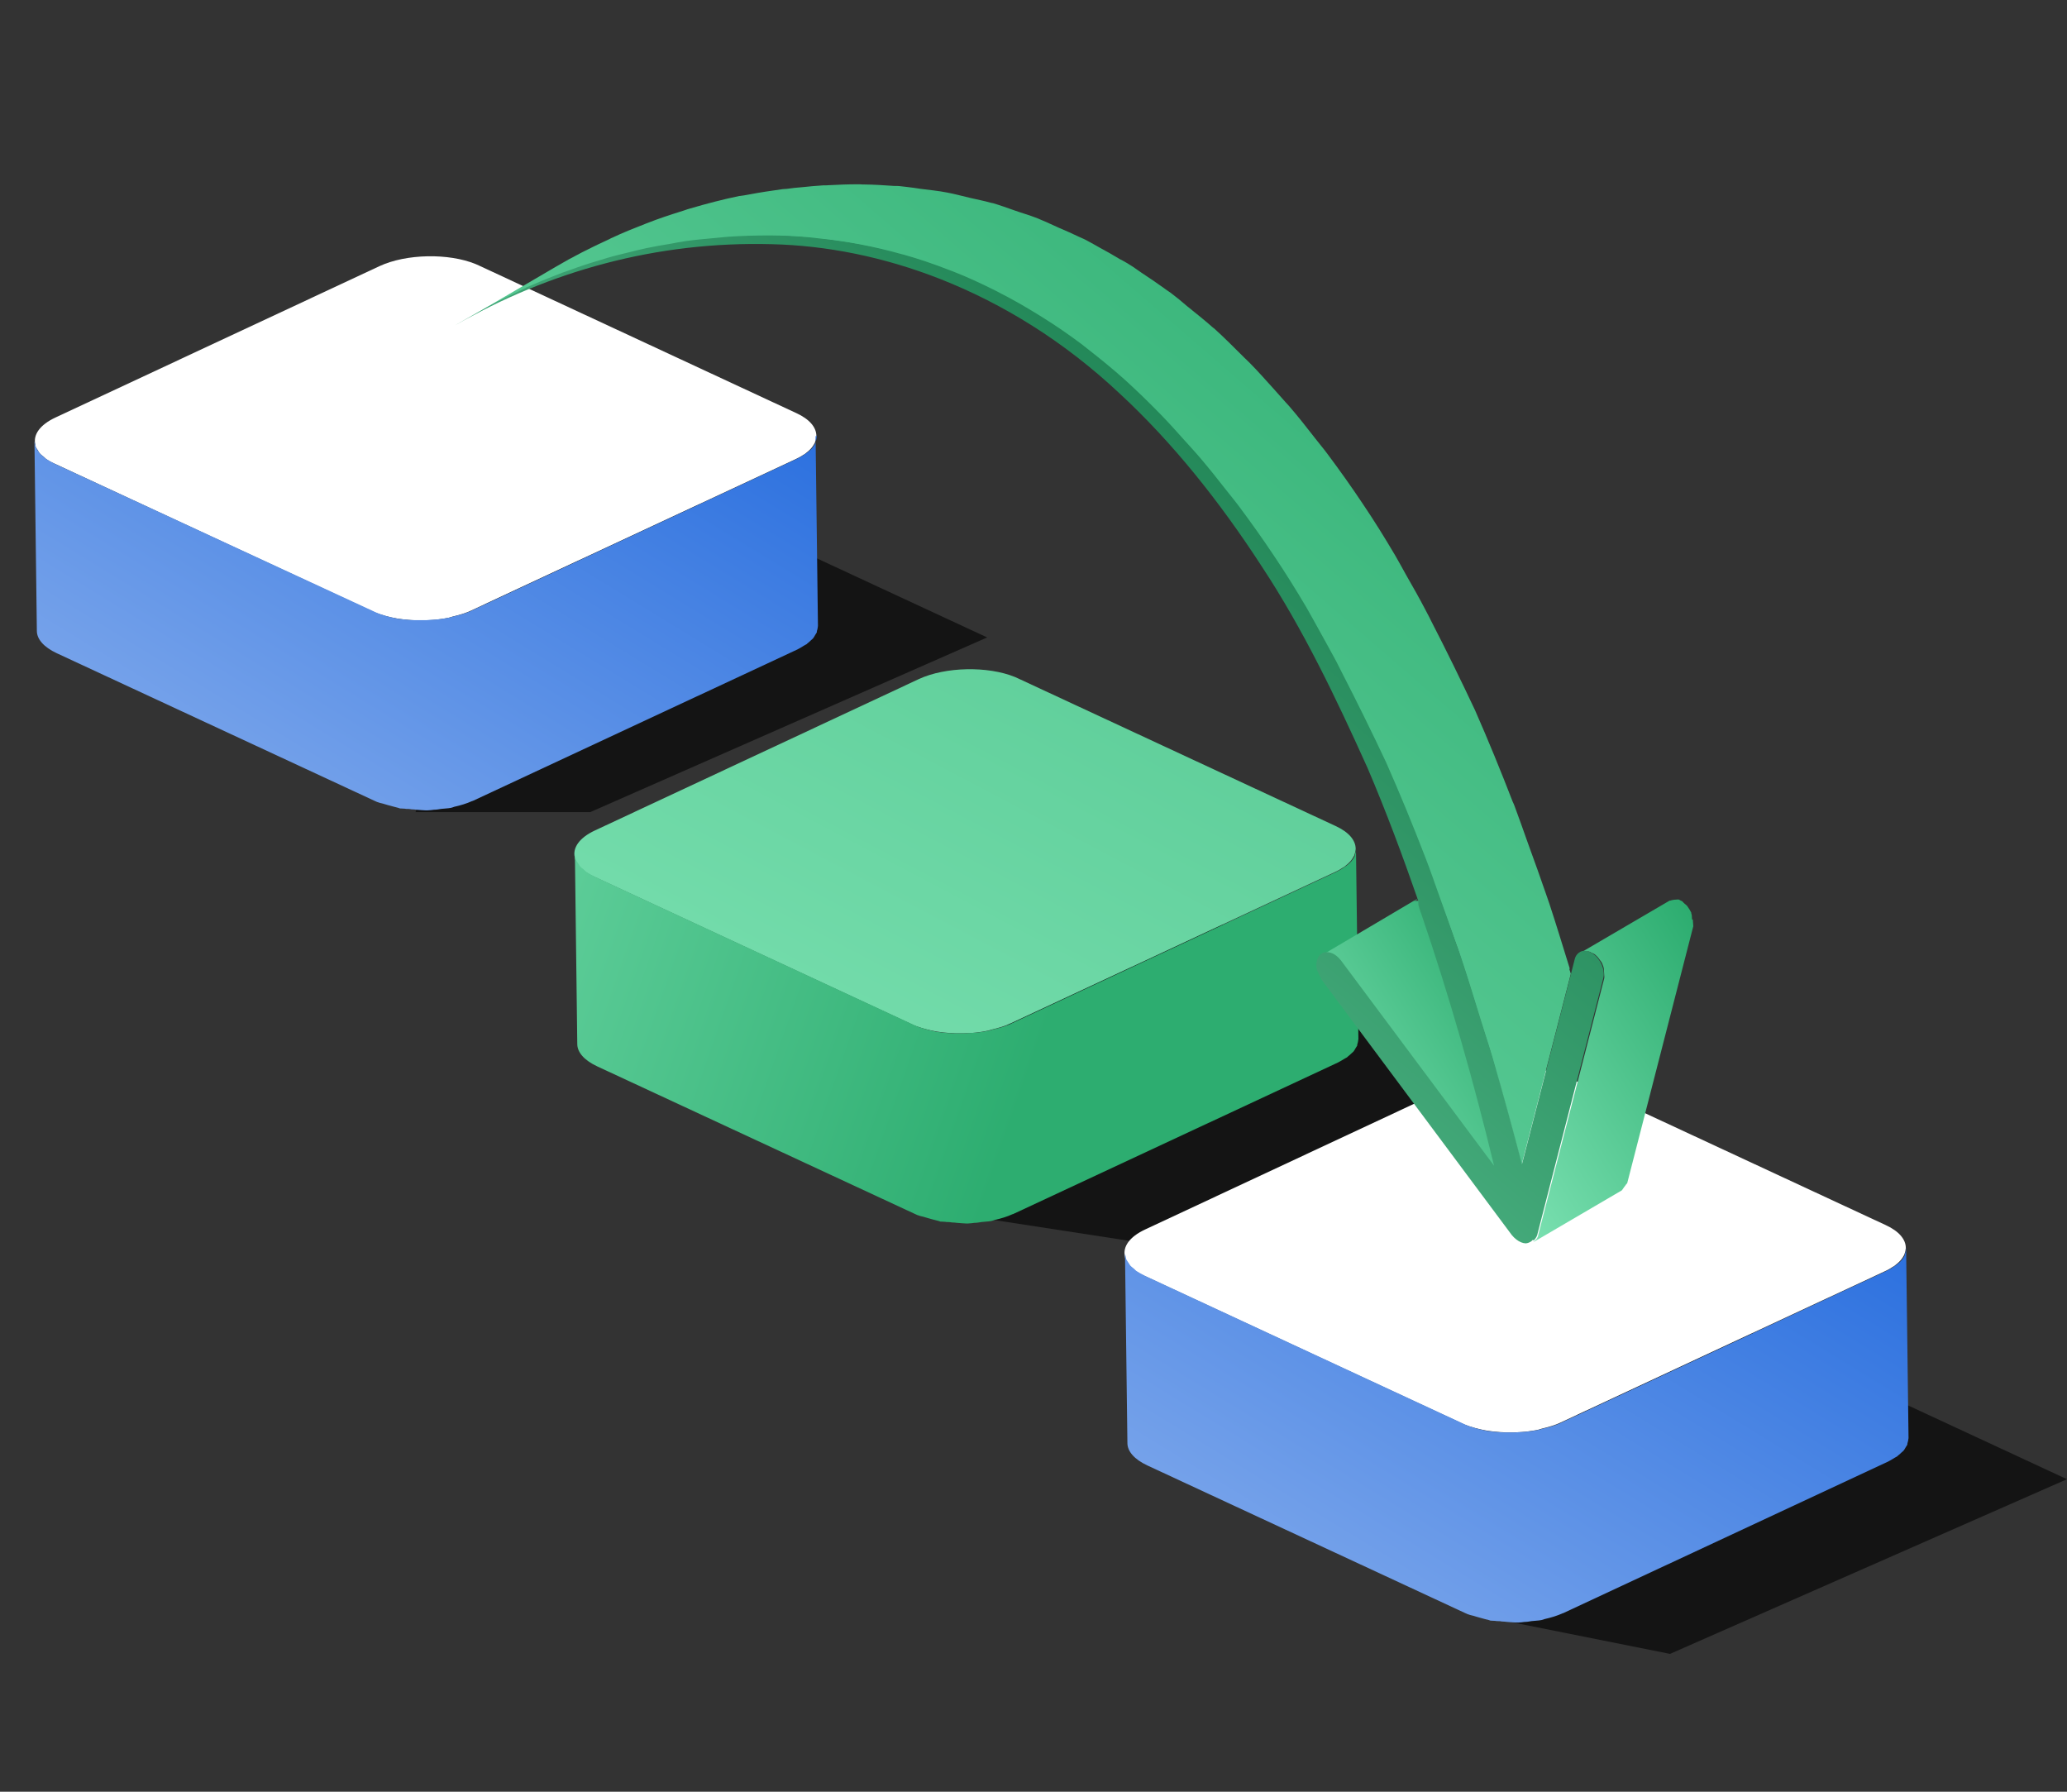 <svg width="60" height="52" viewBox="0 0 60 52" fill="none" xmlns="http://www.w3.org/2000/svg">
<rect x="0" y="0" width="60" height="52" fill="#333333" stroke="none"/>
<g id="Layer_1" clip-path="url(#clip0_7936_61237)">
<g id="Group 763415">
<path id="Vector 244" d="M17.133 23.57H12.062L15.75 12.508L28.656 18.5L17.133 23.57Z" fill="black" fill-opacity="0.6"/>
<path id="Vector 245" d="M32.805 36.016L26.812 35.094L31.422 24.953L44.328 30.945L32.805 36.016Z" fill="black" fill-opacity="0.6"/>
<path id="Vector 246" d="M48.477 48L43.867 47.078L47.094 36.938L60 42.93L48.477 48Z" fill="black" fill-opacity="0.6"/>
<path id="Vector" d="M1.105 13.082C1.105 13.082 1.128 13.129 1.151 13.153C1.18 13.189 1.227 13.225 1.267 13.255C1.29 13.273 1.308 13.296 1.331 13.314C1.406 13.368 1.488 13.416 1.586 13.457L10.797 17.736C10.826 17.748 10.861 17.766 10.89 17.777C11.087 17.855 11.314 17.915 11.551 17.956C11.551 17.956 11.551 17.956 11.557 17.956C11.795 17.992 12.039 18.01 12.288 18.004C12.288 18.004 12.3 18.004 12.305 18.004C12.555 18.004 12.799 17.974 13.03 17.927C13.065 17.921 13.094 17.903 13.129 17.897C13.326 17.849 13.518 17.795 13.68 17.718L23.094 13.326C23.187 13.284 23.268 13.237 23.338 13.189C23.344 13.189 23.355 13.183 23.361 13.177C23.431 13.123 23.494 13.07 23.541 13.016C23.541 13.016 23.541 13.016 23.547 13.01C23.593 12.956 23.628 12.897 23.657 12.843C23.657 12.843 23.657 12.837 23.657 12.831C23.68 12.777 23.692 12.718 23.697 12.658C23.697 12.658 23.697 12.658 23.697 12.652C23.697 12.407 23.506 12.169 23.117 11.99L13.9 7.705C13.871 7.694 13.837 7.676 13.808 7.664C13.019 7.341 11.789 7.365 11.018 7.723L1.615 12.115C1.151 12.33 0.96 12.622 1.024 12.897C1.029 12.921 1.029 12.95 1.041 12.974C1.053 13.01 1.082 13.04 1.105 13.076V13.082Z" fill="white"/>
<path id="Vector_2" d="M23.703 12.64C23.703 12.64 23.703 12.646 23.703 12.652C23.703 12.652 23.703 12.652 23.703 12.658C23.703 12.676 23.703 12.7 23.703 12.718C23.703 12.742 23.691 12.765 23.685 12.789C23.685 12.795 23.68 12.807 23.674 12.813C23.674 12.813 23.674 12.819 23.674 12.825C23.674 12.825 23.674 12.831 23.674 12.837C23.674 12.843 23.674 12.849 23.668 12.861C23.656 12.885 23.645 12.909 23.627 12.932C23.61 12.956 23.593 12.98 23.575 13.004C23.575 13.004 23.575 13.01 23.569 13.01C23.552 13.028 23.535 13.046 23.517 13.064C23.488 13.088 23.459 13.111 23.43 13.135C23.419 13.141 23.407 13.147 23.401 13.153C23.401 13.153 23.395 13.159 23.39 13.165C23.384 13.165 23.372 13.171 23.366 13.177C23.349 13.189 23.326 13.207 23.308 13.219C23.25 13.255 23.192 13.285 23.123 13.32L13.709 17.712C13.709 17.712 13.685 17.724 13.674 17.73C13.517 17.802 13.338 17.849 13.158 17.891C13.123 17.897 13.094 17.915 13.059 17.921C12.966 17.939 12.873 17.957 12.775 17.968C12.705 17.974 12.636 17.986 12.566 17.986C12.508 17.986 12.444 17.992 12.386 17.998C12.369 17.998 12.351 17.998 12.34 17.998C12.34 17.998 12.328 17.998 12.322 17.998C12.288 17.998 12.253 17.998 12.218 17.998C12.166 17.998 12.114 17.998 12.061 17.998C12.009 17.998 11.957 17.998 11.911 17.992C11.858 17.992 11.812 17.986 11.76 17.98C11.707 17.98 11.661 17.968 11.609 17.963C11.603 17.963 11.597 17.963 11.591 17.963C11.591 17.963 11.591 17.963 11.586 17.963C11.545 17.957 11.505 17.951 11.464 17.939C11.412 17.927 11.36 17.915 11.307 17.903C11.249 17.891 11.197 17.873 11.139 17.855C11.075 17.837 11.011 17.813 10.948 17.79C10.942 17.79 10.93 17.784 10.925 17.778C10.89 17.766 10.861 17.748 10.832 17.736L1.586 13.458C1.487 13.41 1.406 13.362 1.331 13.314C1.307 13.296 1.29 13.279 1.267 13.255C1.226 13.219 1.18 13.189 1.151 13.153C1.133 13.129 1.122 13.106 1.104 13.082C1.081 13.046 1.058 13.016 1.041 12.98C1.029 12.956 1.029 12.927 1.023 12.903C1.017 12.873 1.006 12.837 1 12.807L1.07 18.309C1.07 18.547 1.267 18.78 1.65 18.959L10.861 23.237C10.89 23.249 10.925 23.267 10.954 23.279C10.959 23.279 10.971 23.279 10.977 23.285C11.035 23.309 11.104 23.315 11.168 23.339C11.22 23.357 11.278 23.369 11.336 23.386C11.389 23.398 11.435 23.416 11.493 23.428C11.534 23.434 11.574 23.452 11.615 23.464C11.615 23.464 11.615 23.464 11.62 23.464C11.626 23.464 11.632 23.464 11.638 23.464C11.684 23.47 11.736 23.464 11.789 23.476C11.835 23.476 11.887 23.476 11.94 23.488C11.992 23.488 12.038 23.494 12.09 23.5C12.143 23.5 12.195 23.512 12.247 23.512C12.282 23.512 12.317 23.518 12.351 23.518C12.351 23.518 12.363 23.518 12.369 23.518C12.386 23.518 12.404 23.518 12.415 23.518C12.479 23.518 12.537 23.506 12.595 23.5C12.665 23.5 12.734 23.488 12.804 23.476C12.897 23.464 12.995 23.464 13.088 23.446C13.123 23.44 13.146 23.428 13.181 23.416C13.367 23.375 13.546 23.321 13.703 23.249C13.714 23.249 13.726 23.243 13.738 23.237L23.152 18.846C23.221 18.81 23.279 18.774 23.337 18.738C23.355 18.726 23.384 18.714 23.401 18.702C23.413 18.697 23.424 18.691 23.43 18.679C23.442 18.673 23.448 18.661 23.459 18.655C23.494 18.631 23.517 18.601 23.546 18.577C23.564 18.559 23.593 18.541 23.604 18.523C23.627 18.494 23.639 18.47 23.656 18.44C23.668 18.416 23.685 18.398 23.697 18.374C23.697 18.368 23.709 18.362 23.709 18.356V18.344C23.714 18.326 23.709 18.309 23.72 18.291C23.726 18.261 23.738 18.231 23.738 18.201C23.738 18.189 23.743 18.177 23.743 18.165L23.674 12.664L23.703 12.64Z" fill="url(#paint0_linear_7936_61237)"/>
<g id="Group">
<path id="Vector_3" d="M16.759 25.066C16.759 25.066 16.782 25.114 16.806 25.138C16.835 25.173 16.881 25.209 16.922 25.239C16.945 25.257 16.962 25.281 16.985 25.299C17.061 25.352 17.142 25.4 17.241 25.442L26.452 29.72C26.481 29.732 26.515 29.75 26.544 29.762C26.742 29.839 26.968 29.899 27.206 29.941C27.206 29.941 27.206 29.941 27.212 29.941C27.449 29.977 27.693 29.995 27.942 29.989C27.942 29.989 27.954 29.989 27.96 29.989C28.209 29.989 28.453 29.959 28.685 29.911C28.72 29.905 28.749 29.887 28.783 29.881C28.981 29.834 29.172 29.78 29.334 29.702L38.748 25.311C38.841 25.269 38.922 25.221 38.992 25.173C38.998 25.173 39.01 25.167 39.015 25.161C39.085 25.108 39.149 25.054 39.195 25C39.195 25 39.195 25 39.201 24.994C39.247 24.941 39.282 24.881 39.311 24.827C39.311 24.827 39.311 24.821 39.311 24.815C39.334 24.762 39.346 24.702 39.352 24.642C39.352 24.642 39.352 24.642 39.352 24.636C39.352 24.392 39.16 24.153 38.772 23.974L29.555 19.69C29.526 19.678 29.491 19.66 29.462 19.648C28.673 19.326 27.444 19.35 26.672 19.708L17.275 24.099C16.811 24.314 16.62 24.607 16.684 24.881C16.69 24.905 16.69 24.935 16.701 24.959C16.713 24.994 16.742 25.024 16.765 25.06L16.759 25.066Z" fill="url(#paint1_linear_7936_61237)"/>
<path id="Vector_4" d="M39.355 24.63C39.355 24.63 39.355 24.636 39.355 24.642C39.355 24.642 39.355 24.642 39.355 24.648C39.355 24.666 39.355 24.69 39.355 24.708C39.355 24.732 39.344 24.756 39.338 24.779C39.338 24.785 39.332 24.797 39.327 24.803C39.327 24.803 39.327 24.809 39.327 24.815C39.327 24.815 39.327 24.821 39.327 24.827C39.327 24.833 39.327 24.839 39.321 24.851C39.309 24.875 39.297 24.899 39.28 24.923C39.263 24.947 39.245 24.971 39.228 24.994C39.228 24.994 39.228 25 39.222 25C39.205 25.018 39.187 25.036 39.17 25.054C39.141 25.078 39.112 25.102 39.083 25.126C39.071 25.132 39.06 25.138 39.054 25.143C39.054 25.143 39.048 25.149 39.042 25.155C39.036 25.155 39.025 25.161 39.019 25.167C39.002 25.179 38.978 25.197 38.961 25.209C38.903 25.245 38.845 25.275 38.775 25.311L29.361 29.702C29.361 29.702 29.338 29.714 29.327 29.72C29.17 29.792 28.99 29.839 28.81 29.881C28.776 29.887 28.747 29.905 28.712 29.911C28.619 29.929 28.526 29.947 28.427 29.959C28.358 29.965 28.288 29.977 28.219 29.977C28.161 29.977 28.097 29.983 28.039 29.989C28.021 29.989 28.004 29.989 27.992 29.989C27.992 29.989 27.981 29.989 27.975 29.989C27.94 29.989 27.905 29.989 27.871 29.989C27.819 29.989 27.766 29.989 27.714 29.989C27.662 29.989 27.61 29.989 27.563 29.983C27.511 29.983 27.465 29.977 27.412 29.971C27.36 29.971 27.314 29.959 27.262 29.953C27.256 29.953 27.25 29.953 27.244 29.953C27.244 29.953 27.244 29.953 27.238 29.953C27.198 29.947 27.157 29.941 27.117 29.929C27.064 29.917 27.012 29.905 26.96 29.893C26.902 29.881 26.85 29.863 26.792 29.845C26.728 29.828 26.664 29.804 26.6 29.78C26.595 29.78 26.583 29.774 26.577 29.768C26.542 29.756 26.513 29.738 26.484 29.726L17.273 25.448C17.175 25.4 17.093 25.352 17.018 25.305C16.995 25.287 16.977 25.269 16.954 25.245C16.914 25.209 16.867 25.179 16.838 25.143C16.821 25.12 16.809 25.096 16.792 25.072C16.769 25.036 16.745 25.006 16.728 24.971C16.716 24.947 16.716 24.917 16.711 24.893C16.705 24.863 16.693 24.827 16.688 24.797L16.757 30.299C16.757 30.538 16.954 30.77 17.337 30.949L26.548 35.227C26.577 35.239 26.612 35.257 26.641 35.269C26.647 35.269 26.658 35.269 26.664 35.275C26.722 35.299 26.792 35.305 26.856 35.329C26.908 35.347 26.966 35.359 27.024 35.377C27.076 35.389 27.122 35.407 27.18 35.418C27.221 35.424 27.262 35.442 27.302 35.454C27.302 35.454 27.302 35.454 27.308 35.454C27.314 35.454 27.32 35.454 27.325 35.454C27.372 35.46 27.424 35.454 27.476 35.466C27.523 35.466 27.575 35.466 27.627 35.478C27.679 35.478 27.726 35.484 27.778 35.49C27.83 35.49 27.882 35.502 27.934 35.502C27.969 35.502 28.004 35.508 28.039 35.508C28.039 35.508 28.05 35.508 28.056 35.508C28.074 35.508 28.091 35.508 28.103 35.508C28.166 35.508 28.224 35.496 28.282 35.49C28.352 35.49 28.422 35.478 28.491 35.466C28.584 35.454 28.683 35.454 28.776 35.436C28.81 35.43 28.834 35.418 28.868 35.407C29.054 35.365 29.234 35.311 29.39 35.239C29.402 35.239 29.414 35.233 29.425 35.227L38.839 30.836C38.909 30.8 38.967 30.764 39.025 30.729C39.042 30.716 39.071 30.705 39.089 30.693C39.1 30.687 39.112 30.681 39.118 30.669C39.129 30.663 39.135 30.651 39.147 30.645C39.181 30.621 39.205 30.591 39.234 30.567C39.251 30.549 39.28 30.532 39.292 30.514C39.315 30.484 39.327 30.46 39.344 30.43C39.355 30.406 39.373 30.388 39.385 30.364C39.385 30.358 39.396 30.353 39.396 30.347V30.335C39.402 30.317 39.396 30.299 39.408 30.281C39.413 30.251 39.425 30.221 39.425 30.192C39.425 30.18 39.431 30.168 39.431 30.156L39.361 24.654L39.355 24.63Z" fill="url(#paint2_linear_7936_61237)"/>
</g>
<g id="Group_2">
<path id="Vector_5" d="M32.728 36.648C32.728 36.648 32.751 36.696 32.774 36.72C32.803 36.755 32.85 36.791 32.89 36.821C32.914 36.839 32.931 36.863 32.954 36.881C33.03 36.934 33.111 36.982 33.209 37.024L42.42 41.302C42.449 41.314 42.484 41.332 42.513 41.344C42.711 41.422 42.937 41.481 43.175 41.523C43.175 41.523 43.175 41.523 43.18 41.523C43.418 41.559 43.662 41.577 43.911 41.571C43.911 41.571 43.923 41.571 43.928 41.571C44.178 41.571 44.422 41.541 44.654 41.493C44.688 41.487 44.717 41.469 44.752 41.463C44.949 41.416 45.141 41.362 45.303 41.284L54.717 36.893C54.81 36.851 54.891 36.803 54.961 36.755C54.967 36.755 54.978 36.749 54.984 36.743C55.054 36.69 55.117 36.636 55.164 36.582C55.164 36.582 55.164 36.582 55.17 36.576C55.216 36.523 55.251 36.463 55.28 36.409C55.28 36.409 55.28 36.403 55.28 36.397C55.303 36.344 55.315 36.284 55.321 36.224C55.321 36.224 55.321 36.224 55.321 36.218C55.321 35.974 55.129 35.735 54.74 35.556L45.524 31.272C45.495 31.26 45.46 31.242 45.431 31.23C44.642 30.908 43.412 30.932 42.641 31.29L33.244 35.681C32.78 35.896 32.589 36.189 32.653 36.463C32.658 36.487 32.658 36.517 32.67 36.541C32.682 36.576 32.711 36.606 32.734 36.642L32.728 36.648Z" fill="white"/>
<path id="Vector_6" d="M55.324 36.212C55.324 36.212 55.324 36.218 55.324 36.224C55.324 36.224 55.324 36.224 55.324 36.23C55.324 36.248 55.324 36.272 55.324 36.29C55.324 36.314 55.313 36.338 55.307 36.362C55.307 36.367 55.301 36.38 55.295 36.385C55.295 36.385 55.295 36.391 55.295 36.397C55.295 36.397 55.295 36.403 55.295 36.409C55.295 36.415 55.295 36.421 55.289 36.433C55.278 36.457 55.266 36.481 55.249 36.505C55.231 36.529 55.214 36.553 55.197 36.576C55.197 36.576 55.197 36.582 55.191 36.582C55.173 36.6 55.156 36.618 55.139 36.636C55.11 36.66 55.081 36.684 55.052 36.708C55.04 36.714 55.028 36.72 55.023 36.726C55.023 36.726 55.017 36.731 55.011 36.737C55.005 36.737 54.994 36.743 54.988 36.749C54.97 36.761 54.947 36.779 54.93 36.791C54.872 36.827 54.814 36.857 54.744 36.893L45.33 41.284C45.33 41.284 45.307 41.296 45.295 41.302C45.139 41.374 44.959 41.422 44.779 41.463C44.744 41.469 44.715 41.487 44.681 41.493C44.588 41.511 44.495 41.529 44.396 41.541C44.327 41.547 44.257 41.559 44.187 41.559C44.129 41.559 44.066 41.565 44.008 41.571C43.99 41.571 43.973 41.571 43.961 41.571C43.961 41.571 43.95 41.571 43.944 41.571C43.909 41.571 43.874 41.571 43.839 41.571C43.787 41.571 43.735 41.571 43.683 41.571C43.631 41.571 43.578 41.571 43.532 41.565C43.48 41.565 43.433 41.559 43.381 41.553C43.329 41.553 43.283 41.541 43.23 41.535C43.225 41.535 43.219 41.535 43.213 41.535C43.213 41.535 43.213 41.535 43.207 41.535C43.167 41.529 43.126 41.523 43.085 41.511C43.033 41.499 42.981 41.487 42.929 41.475C42.871 41.463 42.819 41.445 42.761 41.427C42.697 41.41 42.633 41.386 42.569 41.362C42.563 41.362 42.552 41.356 42.546 41.35C42.511 41.338 42.482 41.32 42.453 41.308L33.242 37.03C33.144 36.982 33.062 36.934 32.987 36.887C32.964 36.869 32.946 36.851 32.923 36.827C32.883 36.791 32.836 36.761 32.807 36.726C32.79 36.702 32.778 36.678 32.761 36.654C32.737 36.618 32.714 36.588 32.697 36.553C32.685 36.529 32.685 36.499 32.679 36.475C32.674 36.445 32.662 36.409 32.656 36.38L32.726 41.881C32.726 42.12 32.923 42.352 33.306 42.531L42.517 46.809C42.546 46.821 42.581 46.839 42.61 46.851C42.615 46.851 42.627 46.851 42.633 46.857C42.691 46.881 42.761 46.887 42.824 46.911C42.877 46.929 42.935 46.941 42.993 46.959C43.045 46.971 43.091 46.989 43.149 47.001C43.19 47.006 43.23 47.024 43.271 47.036C43.271 47.036 43.271 47.036 43.277 47.036C43.283 47.036 43.288 47.036 43.294 47.036C43.341 47.042 43.393 47.036 43.445 47.048C43.491 47.048 43.544 47.048 43.596 47.06C43.648 47.06 43.694 47.066 43.747 47.072C43.799 47.072 43.851 47.084 43.903 47.084C43.938 47.084 43.973 47.09 44.008 47.09C44.008 47.09 44.019 47.09 44.025 47.09C44.042 47.09 44.06 47.09 44.071 47.09C44.135 47.09 44.193 47.078 44.251 47.072C44.321 47.072 44.391 47.06 44.46 47.048C44.553 47.036 44.651 47.036 44.744 47.018C44.779 47.012 44.802 47 44.837 46.989C45.023 46.947 45.203 46.893 45.359 46.821C45.371 46.821 45.382 46.816 45.394 46.809L54.808 42.418C54.878 42.382 54.936 42.346 54.994 42.31C55.011 42.299 55.04 42.287 55.057 42.275C55.069 42.269 55.081 42.263 55.086 42.251C55.098 42.245 55.104 42.233 55.115 42.227C55.15 42.203 55.173 42.173 55.202 42.149C55.22 42.132 55.249 42.114 55.26 42.096C55.284 42.066 55.295 42.042 55.313 42.012C55.324 41.988 55.342 41.97 55.353 41.947C55.353 41.941 55.365 41.935 55.365 41.929V41.917C55.371 41.899 55.365 41.881 55.376 41.863C55.382 41.833 55.394 41.803 55.394 41.773C55.394 41.762 55.4 41.75 55.4 41.738L55.33 36.236L55.324 36.212Z" fill="url(#paint3_linear_7936_61237)"/>
</g>
<g id="Group_3">
<path id="Vector_7" d="M42.27 27.362L42.258 27.34C42.299 27.466 42.352 27.592 42.393 27.718C42.372 27.652 42.351 27.581 42.33 27.515C42.31 27.46 42.29 27.411 42.27 27.356L42.27 27.362Z" fill="#3A9EFE"/>
<path id="Vector_8" d="M42.989 29.623C43.101 29.991 43.225 30.358 43.331 30.721C43.318 30.677 43.309 30.638 43.295 30.594C43.202 30.27 43.087 29.947 42.988 29.617L42.989 29.623Z" fill="#3A9EFE"/>
<path id="Vector_9" d="M41.282 26.515C41.282 26.515 41.268 26.482 41.262 26.466C41.261 26.449 41.249 26.433 41.247 26.417C41.247 26.405 41.24 26.395 41.234 26.378C41.233 26.367 41.232 26.356 41.227 26.351C41.226 26.34 41.225 26.334 41.219 26.323C41.219 26.318 41.218 26.306 41.212 26.301C41.212 26.296 41.211 26.285 41.205 26.279C41.205 26.274 41.205 26.268 41.204 26.257C41.203 26.251 41.203 26.246 41.203 26.24C41.202 26.235 41.202 26.229 41.201 26.223C41.201 26.223 41.201 26.212 41.2 26.207C41.2 26.207 41.2 26.195 41.199 26.19C41.199 26.19 41.198 26.179 41.198 26.173L41.197 26.162L41.196 26.151C41.196 26.151 41.196 26.145 41.196 26.14C41.196 26.14 41.19 26.14 41.185 26.14C41.185 26.14 41.174 26.141 41.169 26.142C41.169 26.142 41.163 26.142 41.158 26.142C41.158 26.142 41.152 26.143 41.147 26.143C41.136 26.144 41.126 26.15 41.109 26.151C41.098 26.152 41.251 26.072 41.077 26.159C41.066 26.16 41.249 26.048 41.05 26.166C41.045 26.167 41.286 26.029 41.029 26.168C41.029 26.168 41.2 26.051 41.195 26.052L38.45 27.675C38.45 27.675 38.466 27.668 38.476 27.662C38.487 27.661 38.498 27.655 38.508 27.648C38.519 27.648 38.524 27.647 38.535 27.647C38.535 27.647 38.546 27.646 38.551 27.645C38.551 27.645 38.551 27.645 38.557 27.645C38.562 27.645 38.477 27.749 38.482 27.748C38.482 27.748 38.482 27.748 38.488 27.748C38.488 27.748 38.498 27.747 38.504 27.747C38.509 27.746 38.515 27.746 38.526 27.745C38.531 27.745 38.536 27.744 38.547 27.744C38.553 27.743 38.558 27.743 38.564 27.743C38.569 27.742 38.574 27.742 38.58 27.741C38.585 27.741 38.591 27.741 38.596 27.746C38.602 27.746 38.607 27.745 38.613 27.75C38.619 27.756 38.624 27.75 38.63 27.755C38.635 27.755 38.641 27.754 38.647 27.759C38.652 27.759 38.658 27.764 38.663 27.769C38.669 27.769 38.675 27.774 38.681 27.779C38.686 27.779 38.692 27.784 38.703 27.789C38.709 27.789 38.715 27.799 38.726 27.804C38.731 27.804 38.743 27.814 38.749 27.82C38.755 27.825 38.766 27.83 38.772 27.835C38.778 27.84 38.789 27.851 38.795 27.856C38.806 27.866 38.867 27.869 38.878 27.879C38.89 27.889 38.856 28.029 38.882 27.931C38.894 27.947 38.919 27.911 38.931 27.927L43.816 34.746C43.222 32.297 42.145 28.918 41.318 26.49L41.282 26.515Z" fill="url(#paint4_linear_7936_61237)"/>
<path id="Vector_10" d="M45.565 28.106C45.368 27.474 45.178 26.843 44.971 26.217C44.95 26.151 44.924 26.086 44.903 26.02C44.725 25.5 44.537 24.98 44.348 24.46C44.22 24.104 44.098 23.748 43.964 23.393C43.951 23.354 43.931 23.311 43.912 23.273C43.567 22.382 43.207 21.499 42.819 20.617C42.41 19.747 41.985 18.879 41.544 18.024C41.506 17.948 41.468 17.866 41.425 17.791C41.406 17.758 41.393 17.726 41.374 17.693C41.193 17.347 41 17.007 40.808 16.672C40.709 16.494 40.609 16.31 40.503 16.127C40.201 15.615 39.888 15.109 39.554 14.616C39.226 14.123 38.882 13.642 38.528 13.167C38.413 13.012 38.289 12.869 38.175 12.72C37.93 12.406 37.685 12.092 37.424 11.79C37.388 11.748 37.353 11.711 37.318 11.674C37.199 11.536 37.07 11.399 36.951 11.262C36.727 11.014 36.502 10.76 36.268 10.524C36.215 10.471 36.163 10.424 36.111 10.372C35.824 10.089 35.542 9.8 35.246 9.534C35.234 9.524 35.228 9.518 35.217 9.514C34.967 9.29 34.708 9.089 34.454 8.882C34.35 8.799 34.251 8.705 34.148 8.628C34.09 8.582 34.027 8.535 33.969 8.489C33.906 8.443 33.843 8.408 33.786 8.361C33.573 8.208 33.356 8.06 33.139 7.918C33.053 7.862 32.967 7.795 32.881 7.739C32.83 7.709 32.779 7.674 32.728 7.643C32.659 7.598 32.586 7.563 32.512 7.524C32.313 7.403 32.109 7.288 31.905 7.178C31.803 7.124 31.701 7.058 31.593 7.004C31.554 6.984 31.514 6.959 31.469 6.939C31.418 6.915 31.368 6.896 31.317 6.871C31.12 6.778 30.928 6.69 30.732 6.609C30.563 6.536 30.399 6.452 30.231 6.385C30.214 6.375 30.192 6.371 30.175 6.361C30.158 6.351 30.136 6.347 30.119 6.337C29.889 6.246 29.661 6.183 29.438 6.103C29.236 6.033 29.029 5.957 28.829 5.898C28.824 5.899 28.818 5.894 28.807 5.894C28.796 5.895 28.779 5.885 28.768 5.886C28.562 5.827 28.358 5.791 28.159 5.743C27.937 5.691 27.709 5.628 27.488 5.587C27.234 5.537 26.987 5.515 26.734 5.482C26.596 5.463 26.464 5.439 26.327 5.426C26.255 5.419 26.184 5.407 26.112 5.401C26.057 5.394 26.003 5.397 25.948 5.396C25.658 5.376 25.373 5.357 25.084 5.354C25.03 5.358 24.974 5.345 24.92 5.349C24.626 5.347 24.343 5.36 24.055 5.375C24.006 5.378 23.952 5.382 23.903 5.379C23.691 5.394 23.48 5.409 23.269 5.434C23.128 5.444 22.981 5.46 22.841 5.481C22.803 5.483 22.76 5.486 22.722 5.489C22.387 5.534 22.058 5.585 21.729 5.647C21.649 5.664 21.568 5.675 21.487 5.686C21.476 5.687 21.471 5.687 21.46 5.688C20.981 5.788 20.51 5.91 20.04 6.049C19.981 6.065 19.917 6.086 19.858 6.107C19.746 6.142 19.634 6.178 19.522 6.214C19.357 6.27 19.192 6.321 19.032 6.382C18.841 6.452 18.655 6.526 18.469 6.601C18.31 6.662 18.151 6.729 17.997 6.796C17.923 6.829 17.855 6.862 17.781 6.895C17.749 6.908 17.717 6.922 17.686 6.941C17.152 7.185 16.625 7.451 16.122 7.749L13.549 9.256C13.669 9.186 13.791 9.127 13.911 9.057C14.069 8.968 14.221 8.884 14.379 8.8C14.563 8.704 14.753 8.612 14.943 8.526C15.044 8.48 15.143 8.422 15.249 8.376C15.26 8.375 15.265 8.369 15.276 8.363C15.276 8.363 15.281 8.362 15.287 8.362C15.334 8.342 15.382 8.322 15.43 8.302C15.588 8.235 15.748 8.168 15.901 8.107C16.05 8.046 16.193 7.986 16.342 7.93C16.395 7.91 16.453 7.889 16.507 7.874C16.656 7.819 16.805 7.775 16.949 7.726C17.072 7.684 17.194 7.636 17.317 7.6C17.343 7.592 17.37 7.585 17.397 7.577C17.466 7.556 17.541 7.534 17.611 7.512C17.825 7.453 18.044 7.398 18.259 7.344C18.425 7.305 18.585 7.26 18.752 7.226C18.795 7.218 18.838 7.209 18.881 7.2C18.892 7.2 18.903 7.199 18.913 7.193C18.989 7.176 19.07 7.171 19.151 7.154C19.248 7.136 19.35 7.118 19.447 7.1C19.603 7.072 19.764 7.039 19.921 7.017C19.991 7.012 20.067 7.001 20.137 6.99C20.181 6.987 20.229 6.973 20.272 6.97C20.407 6.955 20.549 6.951 20.684 6.936C20.695 6.935 20.706 6.934 20.711 6.934C20.847 6.925 20.982 6.904 21.117 6.895C21.183 6.89 21.253 6.886 21.318 6.881C21.378 6.877 21.432 6.873 21.486 6.87C21.769 6.856 22.052 6.847 22.336 6.85C22.395 6.846 22.45 6.854 22.51 6.85C22.794 6.852 23.084 6.866 23.374 6.891C23.424 6.893 23.473 6.901 23.523 6.909C23.594 6.915 23.665 6.921 23.737 6.933C23.88 6.946 24.022 6.958 24.165 6.977C24.408 7.01 24.656 7.049 24.899 7.094C25.125 7.135 25.358 7.186 25.59 7.243C25.79 7.291 25.985 7.345 26.184 7.399C26.195 7.398 26.212 7.408 26.223 7.407C26.229 7.407 26.239 7.406 26.245 7.411C26.456 7.47 26.663 7.539 26.875 7.609C27.098 7.683 27.316 7.764 27.54 7.849C27.558 7.859 27.58 7.863 27.597 7.873C27.614 7.883 27.636 7.887 27.653 7.898C27.826 7.964 27.995 8.037 28.169 8.114C28.361 8.202 28.558 8.29 28.749 8.383C28.795 8.408 28.846 8.432 28.891 8.457C28.93 8.477 28.97 8.502 29.015 8.522C29.122 8.576 29.23 8.63 29.338 8.69C29.541 8.799 29.74 8.915 29.939 9.036C30.008 9.076 30.076 9.122 30.139 9.162C30.19 9.192 30.241 9.228 30.293 9.258C30.384 9.314 30.469 9.369 30.56 9.425C30.777 9.567 30.989 9.715 31.202 9.874C31.259 9.915 31.317 9.967 31.375 10.008C31.433 10.055 31.496 10.101 31.553 10.147C31.663 10.229 31.771 10.306 31.876 10.394C32.13 10.601 32.384 10.813 32.628 11.032C32.634 11.037 32.646 11.048 32.652 11.053C32.948 11.319 33.24 11.596 33.527 11.885C33.579 11.937 33.621 11.99 33.674 12.043C33.909 12.284 34.133 12.533 34.358 12.786C34.482 12.924 34.61 13.05 34.734 13.192C34.77 13.229 34.8 13.278 34.83 13.315C35.085 13.617 35.336 13.931 35.581 14.245C35.695 14.394 35.819 14.537 35.934 14.691C36.288 15.166 36.632 15.647 36.96 16.141C37.294 16.634 37.607 17.139 37.909 17.651C38.014 17.829 38.115 18.019 38.214 18.197C38.407 18.537 38.599 18.871 38.775 19.218C38.794 19.251 38.812 19.283 38.831 19.315C38.874 19.391 38.907 19.473 38.946 19.554C39.386 20.41 39.811 21.273 40.22 22.142C40.607 23.018 40.973 23.901 41.318 24.792C41.332 24.83 41.346 24.874 41.364 24.912C41.503 25.267 41.621 25.629 41.755 25.99C41.923 26.455 42.097 26.915 42.26 27.38C42.28 27.435 42.299 27.484 42.32 27.538C42.34 27.604 42.362 27.676 42.383 27.742C42.595 28.372 42.786 29.009 42.982 29.641C43.081 29.965 43.196 30.288 43.289 30.618C43.303 30.662 43.312 30.701 43.325 30.745C43.624 31.762 43.902 32.786 44.169 33.805L45.292 29.448L45.597 28.261C45.583 28.217 45.569 28.173 45.555 28.129L45.565 28.106Z" fill="url(#paint5_linear_7936_61237)"/>
<path id="Vector_11" d="M49.117 26.688C49.117 26.688 49.116 26.677 49.116 26.671C49.115 26.666 49.114 26.655 49.114 26.649C49.114 26.643 49.113 26.632 49.112 26.627C49.112 26.616 49.111 26.61 49.111 26.599C49.11 26.588 49.109 26.582 49.109 26.571C49.108 26.56 49.107 26.549 49.101 26.538C49.1 26.527 49.099 26.515 49.093 26.505C49.093 26.499 49.092 26.494 49.092 26.488C49.092 26.488 49.086 26.477 49.086 26.472C49.079 26.455 49.067 26.445 49.061 26.428C49.048 26.401 49.03 26.375 49.011 26.348C48.999 26.332 48.987 26.31 48.975 26.294C48.975 26.288 48.964 26.284 48.958 26.279C48.946 26.262 48.934 26.252 48.917 26.242C48.905 26.232 48.9 26.226 48.888 26.216C48.882 26.211 48.876 26.2 48.865 26.195C48.859 26.19 48.853 26.179 48.847 26.174C48.847 26.174 48.835 26.163 48.835 26.158C48.83 26.158 48.818 26.154 48.812 26.148C48.807 26.149 48.795 26.138 48.79 26.139C48.785 26.139 48.779 26.134 48.773 26.128C48.767 26.129 48.762 26.124 48.756 26.119C48.756 26.119 48.745 26.114 48.739 26.108C48.733 26.109 48.722 26.11 48.717 26.104C48.711 26.105 48.7 26.105 48.695 26.106C48.69 26.106 48.684 26.107 48.673 26.107C48.668 26.108 48.662 26.108 48.652 26.109C48.646 26.109 48.641 26.11 48.635 26.11C48.63 26.11 48.624 26.111 48.619 26.111C48.619 26.111 48.608 26.112 48.603 26.112L48.592 26.113C48.592 26.113 48.592 26.113 48.587 26.113C48.576 26.114 48.565 26.12 48.549 26.122C48.538 26.122 48.527 26.123 48.517 26.129C48.506 26.13 48.495 26.131 48.49 26.137C48.484 26.137 48.474 26.138 48.468 26.138C48.468 26.138 48.468 26.138 48.463 26.139L45.889 27.645C45.889 27.645 45.9 27.639 45.905 27.638C45.905 27.638 45.905 27.638 45.911 27.638C45.922 27.637 45.932 27.631 45.943 27.625C45.953 27.624 45.959 27.623 45.97 27.623C45.975 27.622 45.986 27.622 45.992 27.621C45.997 27.621 46.008 27.62 46.013 27.62C46.019 27.619 46.024 27.619 46.029 27.619C46.035 27.618 46.04 27.618 46.051 27.617C46.057 27.617 46.062 27.616 46.073 27.616C46.078 27.615 46.084 27.615 46.089 27.615C46.095 27.614 46.1 27.614 46.105 27.613C46.111 27.613 46.116 27.613 46.122 27.618C46.127 27.617 46.133 27.617 46.139 27.622C46.144 27.622 46.15 27.622 46.155 27.627C46.161 27.626 46.166 27.626 46.172 27.637C46.178 27.637 46.184 27.642 46.19 27.647C46.195 27.646 46.201 27.652 46.212 27.657C46.217 27.656 46.224 27.667 46.234 27.666C46.24 27.666 46.246 27.677 46.257 27.676C46.257 27.676 46.269 27.686 46.274 27.686C46.28 27.691 46.291 27.696 46.297 27.701C46.303 27.706 46.314 27.717 46.32 27.722C46.332 27.733 46.337 27.738 46.349 27.748C46.361 27.759 46.373 27.774 46.384 27.785C46.384 27.785 46.391 27.796 46.396 27.801C46.408 27.817 46.42 27.833 46.432 27.849C46.451 27.876 46.468 27.897 46.487 27.924C46.493 27.94 46.505 27.956 46.512 27.972C46.512 27.972 46.513 27.984 46.518 27.989C46.519 27.994 46.519 28 46.525 28.005C46.526 28.016 46.532 28.027 46.538 28.038C46.539 28.049 46.54 28.06 46.545 28.066C46.546 28.077 46.547 28.082 46.553 28.093C46.554 28.104 46.554 28.11 46.555 28.121C46.556 28.132 46.556 28.138 46.557 28.149C46.557 28.154 46.558 28.166 46.558 28.171C46.559 28.177 46.559 28.182 46.559 28.188C46.559 28.188 46.559 28.188 46.56 28.194C46.56 28.199 46.561 28.21 46.561 28.216C46.562 28.221 46.562 28.233 46.563 28.238C46.563 28.244 46.564 28.255 46.564 28.261C46.565 28.266 46.566 28.277 46.566 28.283C46.566 28.288 46.567 28.3 46.567 28.305C46.568 28.311 46.569 28.322 46.569 28.328C46.569 28.333 46.57 28.344 46.571 28.35C46.571 28.355 46.572 28.366 46.567 28.372C46.567 28.372 46.567 28.384 46.568 28.389L44.65 35.846C44.65 35.846 44.65 35.852 44.65 35.857C44.651 35.868 44.646 35.874 44.641 35.886C44.642 35.897 44.632 35.909 44.627 35.915C44.622 35.927 44.612 35.938 44.608 35.95C44.598 35.968 44.577 35.975 44.567 35.992C44.557 36.004 44.547 36.016 44.531 36.028C44.521 36.035 44.516 36.046 44.506 36.052L47.079 34.546C47.079 34.546 47.114 34.499 47.129 34.475C47.139 34.463 47.148 34.446 47.158 34.434C47.169 34.422 47.179 34.41 47.188 34.393C47.198 34.375 47.209 34.369 47.219 34.357C47.218 34.351 47.229 34.345 47.234 34.339L49.152 26.882C49.152 26.882 49.151 26.871 49.151 26.865C49.15 26.86 49.15 26.854 49.149 26.843C49.149 26.837 49.148 26.832 49.148 26.821C49.147 26.815 49.147 26.809 49.146 26.798C49.146 26.793 49.145 26.782 49.145 26.776C49.144 26.77 49.144 26.759 49.143 26.754C49.143 26.748 49.142 26.737 49.142 26.731C49.141 26.726 49.14 26.715 49.14 26.709C49.14 26.703 49.139 26.692 49.139 26.687L49.117 26.688Z" fill="url(#paint6_linear_7936_61237)"/>
<path id="Vector_12" d="M44.527 35.996C44.562 35.954 44.598 35.912 44.62 35.849L46.539 28.392C46.556 28.329 46.557 28.262 46.547 28.195C46.542 28.128 46.521 28.062 46.495 27.997C46.475 27.948 46.445 27.899 46.415 27.857C46.403 27.84 46.391 27.825 46.379 27.808C46.337 27.755 46.29 27.714 46.239 27.678C46.205 27.658 46.17 27.638 46.137 27.623C46.041 27.585 45.943 27.586 45.87 27.625C45.796 27.663 45.736 27.735 45.71 27.838L45.607 28.243L45.302 29.431L44.179 33.787C43.912 32.768 43.635 31.75 43.336 30.727C43.228 30.359 43.105 29.991 42.993 29.629C42.797 28.997 42.605 28.36 42.393 27.73C42.352 27.604 42.299 27.478 42.258 27.352C42.101 26.892 41.933 26.438 41.771 25.978C41.642 25.616 41.52 25.26 41.38 24.9C41.022 23.971 40.642 23.044 40.235 22.124C39.826 21.255 39.401 20.392 38.961 19.536C38.904 19.422 38.847 19.314 38.791 19.2C38.609 18.859 38.417 18.519 38.23 18.179C38.124 17.995 38.03 17.811 37.925 17.633C37.622 17.121 37.309 16.616 36.976 16.123C36.647 15.629 36.303 15.148 35.949 14.673C35.835 14.524 35.716 14.375 35.597 14.227C35.351 13.912 35.101 13.599 34.846 13.297C34.691 13.117 34.532 12.943 34.373 12.768C34.148 12.515 33.924 12.267 33.689 12.025C33.355 11.683 33.016 11.353 32.667 11.035C32.307 10.712 31.937 10.412 31.568 10.124C31.511 10.077 31.448 10.031 31.39 9.984C31.033 9.717 30.673 9.467 30.302 9.235C30.251 9.205 30.2 9.169 30.148 9.139C29.773 8.907 29.398 8.691 29.019 8.499C28.98 8.479 28.94 8.454 28.895 8.434C28.483 8.227 28.072 8.037 27.657 7.875C27.618 7.861 27.579 7.846 27.54 7.832C27.102 7.66 26.662 7.511 26.228 7.39C26.217 7.391 26.2 7.381 26.189 7.381C25.366 7.146 24.549 7.001 23.747 6.916C23.676 6.909 23.604 6.897 23.533 6.891C23.133 6.857 22.738 6.834 22.346 6.833C21.931 6.833 21.529 6.844 21.122 6.872C20.986 6.881 20.851 6.902 20.715 6.911C20.45 6.935 20.184 6.959 19.925 6.994C19.763 7.016 19.607 7.049 19.451 7.077C19.219 7.115 18.987 7.154 18.756 7.203C18.59 7.237 18.429 7.282 18.263 7.321C18.043 7.376 17.828 7.424 17.615 7.489C17.545 7.511 17.471 7.533 17.401 7.555C17.096 7.643 16.798 7.742 16.506 7.852C16.453 7.872 16.394 7.888 16.34 7.908C16.032 8.025 15.73 8.146 15.428 8.279C15.381 8.299 15.333 8.32 15.285 8.34C15.274 8.34 15.264 8.352 15.254 8.359C15.148 8.405 15.053 8.457 14.948 8.509C14.758 8.6 14.568 8.686 14.383 8.783C14.226 8.867 14.068 8.951 13.916 9.04C13.68 9.174 13.443 9.302 13.213 9.441C15.935 7.874 19.058 6.997 22.401 7.087C23.985 7.124 25.654 7.452 27.302 8.101C29.106 8.812 30.883 9.902 32.497 11.417C34.04 12.842 35.413 14.57 36.615 16.422C37.832 18.262 38.795 20.288 39.702 22.301C40.242 23.565 40.717 24.844 41.165 26.132C41.165 26.132 41.166 26.137 41.166 26.143L41.167 26.154L41.168 26.165C41.168 26.165 41.168 26.176 41.169 26.182C41.169 26.182 41.169 26.193 41.17 26.199C41.17 26.199 41.171 26.21 41.171 26.215C41.171 26.221 41.172 26.227 41.172 26.232C41.173 26.238 41.173 26.243 41.173 26.249C41.174 26.254 41.174 26.26 41.175 26.271C41.175 26.277 41.176 26.288 41.182 26.293C41.182 26.299 41.183 26.31 41.189 26.315C41.19 26.326 41.19 26.332 41.196 26.343C41.197 26.354 41.198 26.365 41.203 26.37C41.204 26.381 41.211 26.392 41.217 26.409C41.218 26.425 41.23 26.441 41.231 26.458C41.233 26.475 41.245 26.491 41.251 26.507C42.078 28.929 42.775 31.377 43.369 33.832L38.924 27.873C38.846 27.772 38.754 27.7 38.659 27.662C38.597 27.638 38.532 27.631 38.472 27.635C38.412 27.639 38.36 27.671 38.314 27.713C38.218 27.821 38.185 27.986 38.23 28.157L38.363 28.433L43.884 35.844C43.962 35.939 44.06 36.017 44.155 36.055C44.2 36.074 44.244 36.082 44.288 36.085C44.353 36.081 44.406 36.054 44.453 36.023C44.468 36.011 44.478 35.999 44.488 35.987L44.527 35.996Z" fill="url(#paint7_linear_7936_61237)"/>
</g>
</g>
</g>
<defs>
<linearGradient id="paint0_linear_7936_61237" x1="28.726" y1="10.202" x2="6.165" y2="47.06" gradientUnits="userSpaceOnUse">
<stop stop-color="#1863DC"/>
<stop offset="1" stop-color="#D1E0F8"/>
</linearGradient>
<linearGradient id="paint1_linear_7936_61237" x1="76.304" y1="5.177" x2="53.296" y2="48.785" gradientUnits="userSpaceOnUse">
<stop stop-color="#2DAD70"/>
<stop offset="1" stop-color="#78DFAF"/>
</linearGradient>
<linearGradient id="paint2_linear_7936_61237" x1="28.83" y1="38.364" x2="5.71" y2="30.267" gradientUnits="userSpaceOnUse">
<stop offset="0.054" stop-color="#2DAD70"/>
<stop offset="1" stop-color="#78DFAF"/>
</linearGradient>
<linearGradient id="paint3_linear_7936_61237" x1="60.383" y1="33.774" x2="37.821" y2="70.632" gradientUnits="userSpaceOnUse">
<stop stop-color="#1863DC"/>
<stop offset="1" stop-color="#D1E0F8"/>
</linearGradient>
<linearGradient id="paint4_linear_7936_61237" x1="43.008" y1="26.054" x2="36.216" y2="30.33" gradientUnits="userSpaceOnUse">
<stop stop-color="#2DAD70"/>
<stop offset="1" stop-color="#78DFAF"/>
</linearGradient>
<linearGradient id="paint5_linear_7936_61237" x1="42.644" y1="4.515" x2="16.201" y2="35.106" gradientUnits="userSpaceOnUse">
<stop stop-color="#2DAD70"/>
<stop offset="1" stop-color="#78DFAF"/>
</linearGradient>
<linearGradient id="paint6_linear_7936_61237" x1="48.881" y1="26.231" x2="41.513" y2="30.844" gradientUnits="userSpaceOnUse">
<stop stop-color="#2DAD70"/>
<stop offset="1" stop-color="#78DFAF"/>
</linearGradient>
<linearGradient id="paint7_linear_7936_61237" x1="43.631" y1="5.762" x2="16.334" y2="37.63" gradientUnits="userSpaceOnUse">
<stop stop-color="#05693A"/>
<stop offset="1" stop-color="#78DFAF"/>
</linearGradient>
<clipPath id="clip0_7936_61237">
<rect width="60" height="52" fill="white"/>
</clipPath>
</defs>
</svg>
